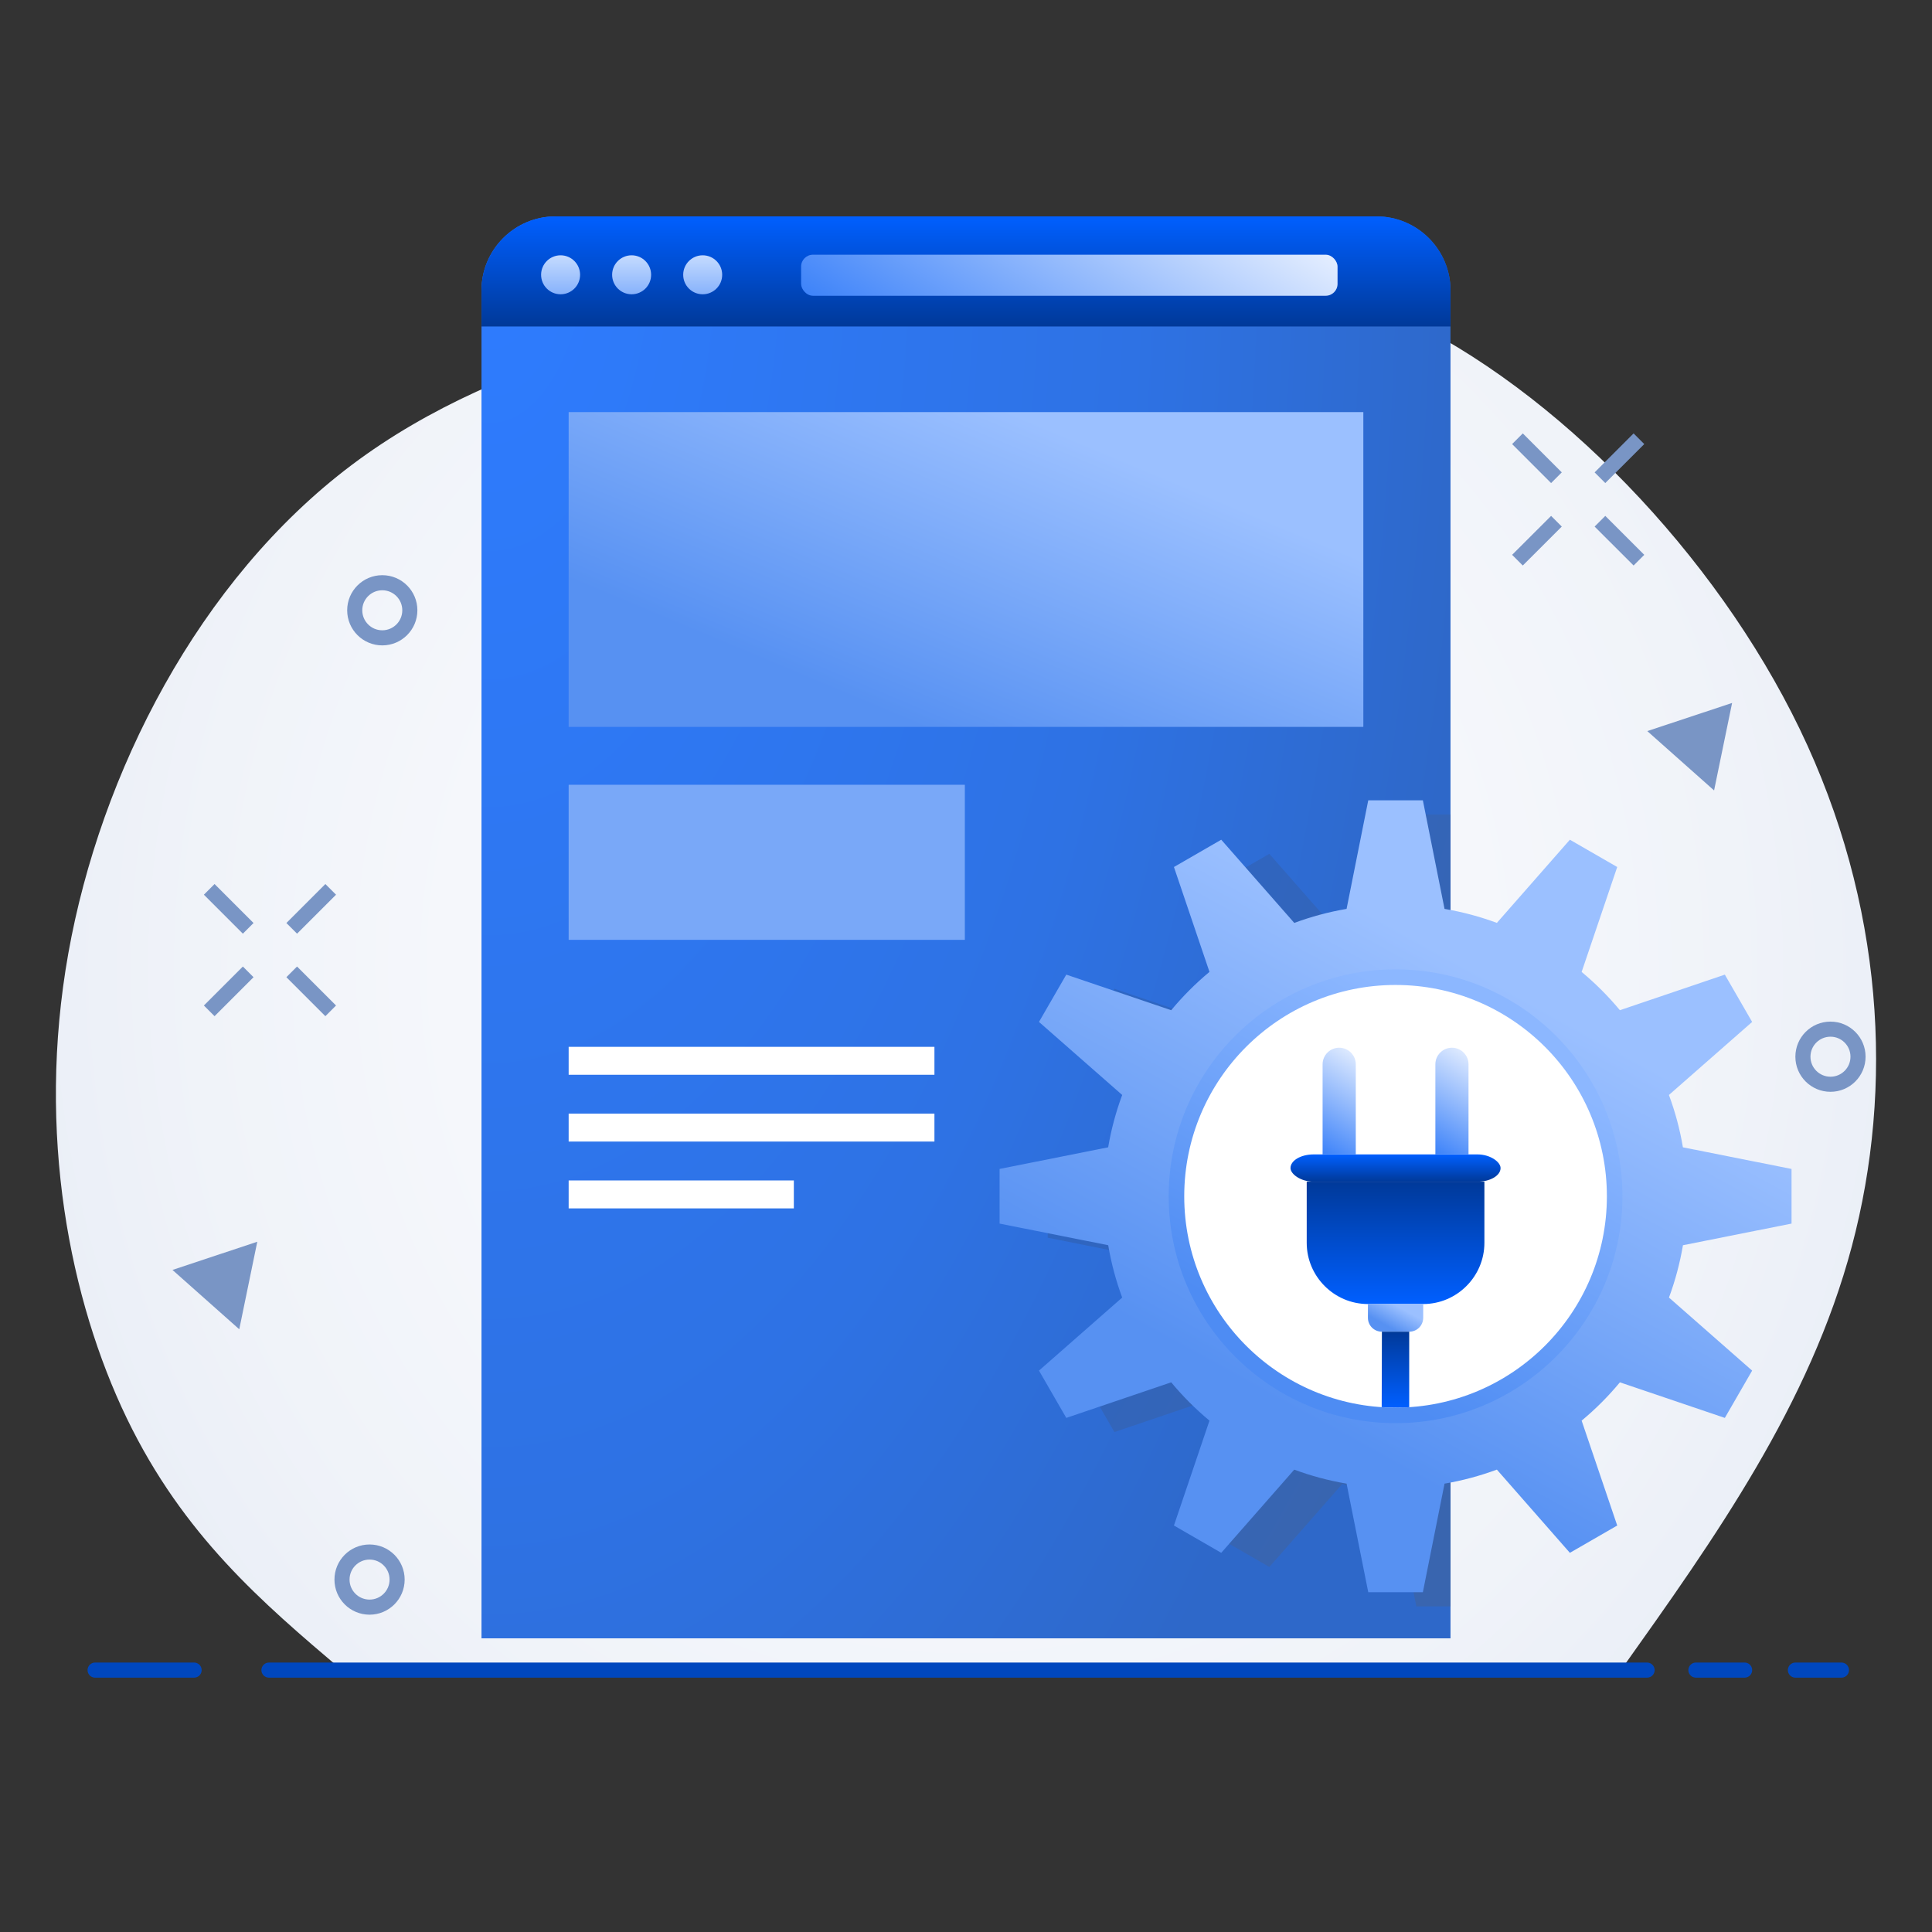 <svg xmlns="http://www.w3.org/2000/svg" xmlns:xlink="http://www.w3.org/1999/xlink" fill-rule="evenodd" clip-rule="evenodd" viewBox="0 0 45995 45995" id="webpageintegration"><rect x="0" y="0" width="45995" height="45995" fill="#333333" stroke="none"/><defs><linearGradient id="c" x1="13345.7" x2="13345.7" y1="7006.28" y2="6078.3" gradientUnits="userSpaceOnUse"><stop offset="0" stop-color="#87b2fb" class="stopColor87cbfb svgShape"></stop><stop offset="1" stop-color="#c5dbff" class="stopColorc5e9ff svgShape"></stop></linearGradient><linearGradient id="a" x1="33224.2" x2="33224.2" y1="28132" y2="31044.9" gradientUnits="userSpaceOnUse"><stop offset="0" stop-color="#003999" class="stopColor003399 svgShape"></stop><stop offset=".49" stop-color="#004ccc" class="stopColor007fcc svgShape"></stop><stop offset="1" stop-color="#005fff" class="stopColor00ccff svgShape"></stop></linearGradient><linearGradient id="n" x1="33224.1" x2="33224.1" y1="28132" y2="27482.5" gradientUnits="userSpaceOnUse" xlink:href="#a"></linearGradient><linearGradient id="q" x1="33221.6" x2="33221.6" y1="31703.1" y2="33510.5" gradientUnits="userSpaceOnUse" xlink:href="#a"></linearGradient><linearGradient id="b" x1="31198" x2="32565.4" y1="27301.1" y2="25124" gradientUnits="userSpaceOnUse"><stop offset="0" stop-color="#3c82f9" class="stopColor3ca2f9 svgShape"></stop><stop offset="1" stop-color="#e6efff" class="stopColore6faff svgShape"></stop></linearGradient><linearGradient id="o" x1="33882.9" x2="35250.3" y1="27301.1" y2="25124" gradientUnits="userSpaceOnUse" xlink:href="#b"></linearGradient><linearGradient id="j" x1="16728.6" x2="16728.6" y1="7006.28" y2="6078.3" gradientUnits="userSpaceOnUse" xlink:href="#c"></linearGradient><linearGradient id="i" x1="15037.1" x2="15037.1" y1="7006.28" y2="6078.3" gradientUnits="userSpaceOnUse" xlink:href="#c"></linearGradient><linearGradient id="m" x1="31174.6" x2="35273.7" y1="32207.6" y2="24751.5" gradientUnits="userSpaceOnUse"><stop offset="0" stop-color="#4e8cf3" class="stopColor4eb7f3 svgShape"></stop><stop offset="1" stop-color="#8cb7ff" class="stopColor8cd4ff svgShape"></stop></linearGradient><linearGradient id="d" x1="30510.4" x2="35937.9" y1="33415.7" y2="23543.3" gradientUnits="userSpaceOnUse"><stop offset="0" stop-color="#5791f2" class="stopColor57cbf2 svgShape"></stop><stop offset="1" stop-color="#9bc0ff" class="stopColor9bebff svgShape"></stop></linearGradient><linearGradient id="l" x1="21501.4" x2="24493.6" y1="17131.8" y2="9985.07" gradientUnits="userSpaceOnUse" xlink:href="#d"></linearGradient><linearGradient id="h" x1="22997.4" x2="22997.4" y1="7772.81" y2="5151.79" gradientUnits="userSpaceOnUse" xlink:href="#a"></linearGradient><linearGradient id="p" x1="33095.8" x2="33352.5" y1="31607.5" y2="31140.5" gradientUnits="userSpaceOnUse" xlink:href="#d"></linearGradient><linearGradient id="k" x1="23431" x2="27483.1" y1="9778.05" y2="3325.88" gradientUnits="userSpaceOnUse" xlink:href="#b"></linearGradient><radialGradient id="e" cx="22997.3" cy="22997.3" r="21666.4" fx="22997.3" fy="22997.3" gradientTransform="matrix(1.365 0 0 1.462 -8402 -10626)" gradientUnits="userSpaceOnUse"><stop offset="0" stop-color="#ffffff" class="stopColorffffff svgShape"></stop><stop offset=".62" stop-color="#f0f3f9" class="stopColorf0f5f9 svgShape"></stop><stop offset="1" stop-color="#e1e8f4" class="stopColore1ebf4 svgShape"></stop></radialGradient><radialGradient id="f" cx="11693.6" cy="5490.32" r="15180.4" fx="11693.6" fy="5490.32" gradientTransform="matrix(1.343 1.542 -.784 2.672 295 -27207)" gradientUnits="userSpaceOnUse"><stop offset="0" stop-color="#2e7cff" class="stopColor2eceff svgShape"></stop><stop offset=".651" stop-color="#2e72e4" class="stopColor2ea5e4 svgShape"></stop><stop offset="1" stop-color="#2e68c9" class="stopColor2e7cc9 svgShape"></stop></radialGradient><radialGradient id="g" cx="-7084.45" cy="-218.079" r="9238.25" fx="-7084.45" fy="-218.079" gradientTransform="matrix(4.505 3.388 -2.631 5.871 24254 25063)" gradientUnits="userSpaceOnUse"><stop offset="0" stop-color="#256ee9" class="stopColor25a7e9 svgShape"></stop><stop offset=".651" stop-color="#2566d2" class="stopColor2586d2 svgShape"></stop><stop offset="1" stop-color="#3965af" class="stopColor2565bc svgShape"></stop></radialGradient></defs><rect width="45995" height="45995" fill="none"></rect><path fill="url(#e)" d="M8139 39760c-1887,-1602 -3773,-3204 -5121,-5996 -1347,-2792 -2156,-6775 -1392,-11065 764,-4289 3099,-8886 6752,-11633 3654,-2747 8624,-3646 12996,-4290 4372,-643 8145,-1033 11918,734 3773,1767 7546,5689 9553,9844 2006,4155 2245,8542 1242,12315 -1004,3773 -3252,6932 -5499,10091 -10150,0 -20300,0 -30449,0z"></path><path fill="none" stroke="#0047be" stroke-linecap="round" stroke-linejoin="round" stroke-width="359.305" d="M2264 39760l2357 0m1782 0l32809 0m1162 0l1160 0m1209 0l1096 0" class="colorStroke006bbe svgStroke"></path><path fill="url(#f)" d="M13220 5152l19555 0c966,0 1757,791 1757,1757l0 32095 -23069 0 0 -32095c0,-967 791,-1757 1757,-1757z"></path><path fill="url(#g)" d="M34532 38243l-813 0 -515 -2585c-430,-73 -847,-185 -1246,-333l-1739 1980 -1126 -650 847 -2498c-332,-274 -637,-580 -912,-911l-2497 847 -650 -1126 1981 -1739c-148,-399 -261,-816 -334,-1246l-2585 -516 0 -1300 2585 -515c73,-430 185,-847 333,-1246l-1980 -1739 650 -1126 2497 846c275,-331 580,-636 912,-911l-847 -2497 1126 -651 1739 1982c399,-148 816,-261 1246,-334l515 -2585 813 0 0 4761c-54,-2 -108,-3 -162,-3 -2579,0 -4669,2090 -4669,4668 0,2579 2090,4669 4669,4669 54,0 108,-1 162,-3l0 4761z"></path><path fill="url(#h)" d="M13220 5152l19555 0c966,0 1757,790 1757,1757l0 864 -23069 0 0 -864c0,-967 791,-1757 1757,-1757z"></path><circle cx="13346" cy="6542" r="464" fill="url(#c)"></circle><circle cx="15037" cy="6542" r="464" fill="url(#i)"></circle><circle cx="16729" cy="6542" r="464" fill="url(#j)"></circle><rect width="12771" height="977" x="19072" y="6064" fill="url(#k)" rx="282" ry="282"></rect><rect width="9432" height="3692" x="13538" y="18683" fill="#79a8f8" class="color79dbf8 svgShape"></rect><rect width="18919" height="7494" x="13538" y="9811" fill="url(#l)"></rect><path fill="url(#d)" d="M34390 21638c430,73 846,185 1246,333l1738 -1980 1127 650 -847 2498c331,275 636,580 911,911l2498 -847 650 1126 -1981 1739c148,399 261,816 333,1246l2586 515 0 1301 -2585 515c-73,430 -185,847 -333,1246l1980 1739 -650 1126 -2498 -847c-275,332 -580,637 -911,912l847 2497 -1127 650 -1738 -1981c-400,148 -816,261 -1246,334l-516 2585 -1300 0 -516 -2585c-430,-73 -846,-185 -1246,-333l-1738 1980 -1126 -650 846 -2497c-331,-275 -636,-580 -911,-912l-2498 847 -650 -1126 1981 -1739c-148,-399 -260,-816 -333,-1246l-2586 -515 0 -1301 2585 -515c73,-430 186,-847 334,-1246l-1981 -1739 650 -1126 2498 847c275,-332 580,-637 911,-912l-846 -2497 1126 -650 1739 1981c399,-148 815,-261 1245,-334l516 -2585 1300 0 516 2585zm-1166 2173c2578,0 4669,2090 4669,4669 0,2578 -2091,4668 -4669,4668 -2578,0 -4668,-2090 -4668,-4668 0,-2579 2090,-4669 4668,-4669z"></path><path fill="url(#m)" d="M33224 23078c2983,0 5401,2419 5401,5402 0,2982 -2418,5401 -5401,5401 -2983,0 -5401,-2419 -5401,-5401 0,-2983 2418,-5402 5401,-5402zm0 733c2578,0 4669,2090 4669,4669 0,2578 -2091,4668 -4669,4668 -2578,0 -4668,-2090 -4668,-4668 0,-2579 2090,-4669 4668,-4669z"></path><circle cx="33224" cy="28480" r="5031" fill="#ffffff" class="colorffffff svgShape"></circle><rect width="5001" height="649" x="30723" y="27483" fill="url(#n)" rx="549" ry="325"></rect><path fill="url(#b)" d="M31882 24943l0 0c217,0 395,177 395,394l0 2146 -790 0 0 -2146c0,-217 178,-394 395,-394z"></path><path fill="url(#o)" d="M34567 24943l0 0c217,0 394,177 394,394l0 2146 -789 0 0 -2146c0,-217 177,-394 395,-394z"></path><path fill="url(#a)" d="M32566 31045l1316 0c801,0 1457,-655 1457,-1457l0 -1456 -4230 0 0 1456c0,802 656,1457 1457,1457z"></path><path fill="url(#p)" d="M32566 31045l1316 0 0 329c0,181 -148,329 -329,329l-658 0c-181,0 -329,-148 -329,-329l0 -329z"></path><path fill="url(#q)" d="M32894 33499c240,15 461,16 655,1l0 -1797 -650 0 -5 1796z"></path><rect width="8708" height="665" x="13538" y="24922" fill="#ffffff" class="colorffffff svgShape"></rect><rect width="8708" height="665" x="13538" y="26512" fill="#ffffff" class="colorffffff svgShape"></rect><rect width="5361" height="665" x="13538" y="28103" fill="#ffffff" class="colorffffff svgShape"></rect><path fill="none" stroke="#7995c5" stroke-linejoin="round" stroke-width="359.305" d="M36126 10445l928 928m1964 -928l-928 928m-1036 1036l-928 927m1964 -927l928 927" class="colorStroke799cc5 svgStroke"></path><polygon fill="#7995c5" points="41236 16735 39217 17405 40807 18818" class="color799cc5 svgShape"></polygon><circle cx="43578" cy="25157" r="656" fill="none" stroke="#7995c5" stroke-linejoin="round" stroke-width="359.305" class="colorStroke799cc5 svgStroke"></circle><polygon fill="#7995c5" points="6125 29562 4106 30233 5696 31646" class="color799cc5 svgShape"></polygon><circle cx="8798" cy="37605" r="656" fill="none" stroke="#7995c5" stroke-linejoin="round" stroke-width="359.305" class="colorStroke799cc5 svgStroke"></circle><path fill="none" stroke="#7995c5" stroke-linejoin="round" stroke-width="359.305" d="M4981 21173l928 928m1964 -928l-928 928m-1036 1036l-928 928m1964 -928l928 928" class="colorStroke799cc5 svgStroke"></path><circle cx="9101" cy="14529" r="656" fill="none" stroke="#7995c5" stroke-linejoin="round" stroke-width="359.305" class="colorStroke799cc5 svgStroke"></circle></svg>